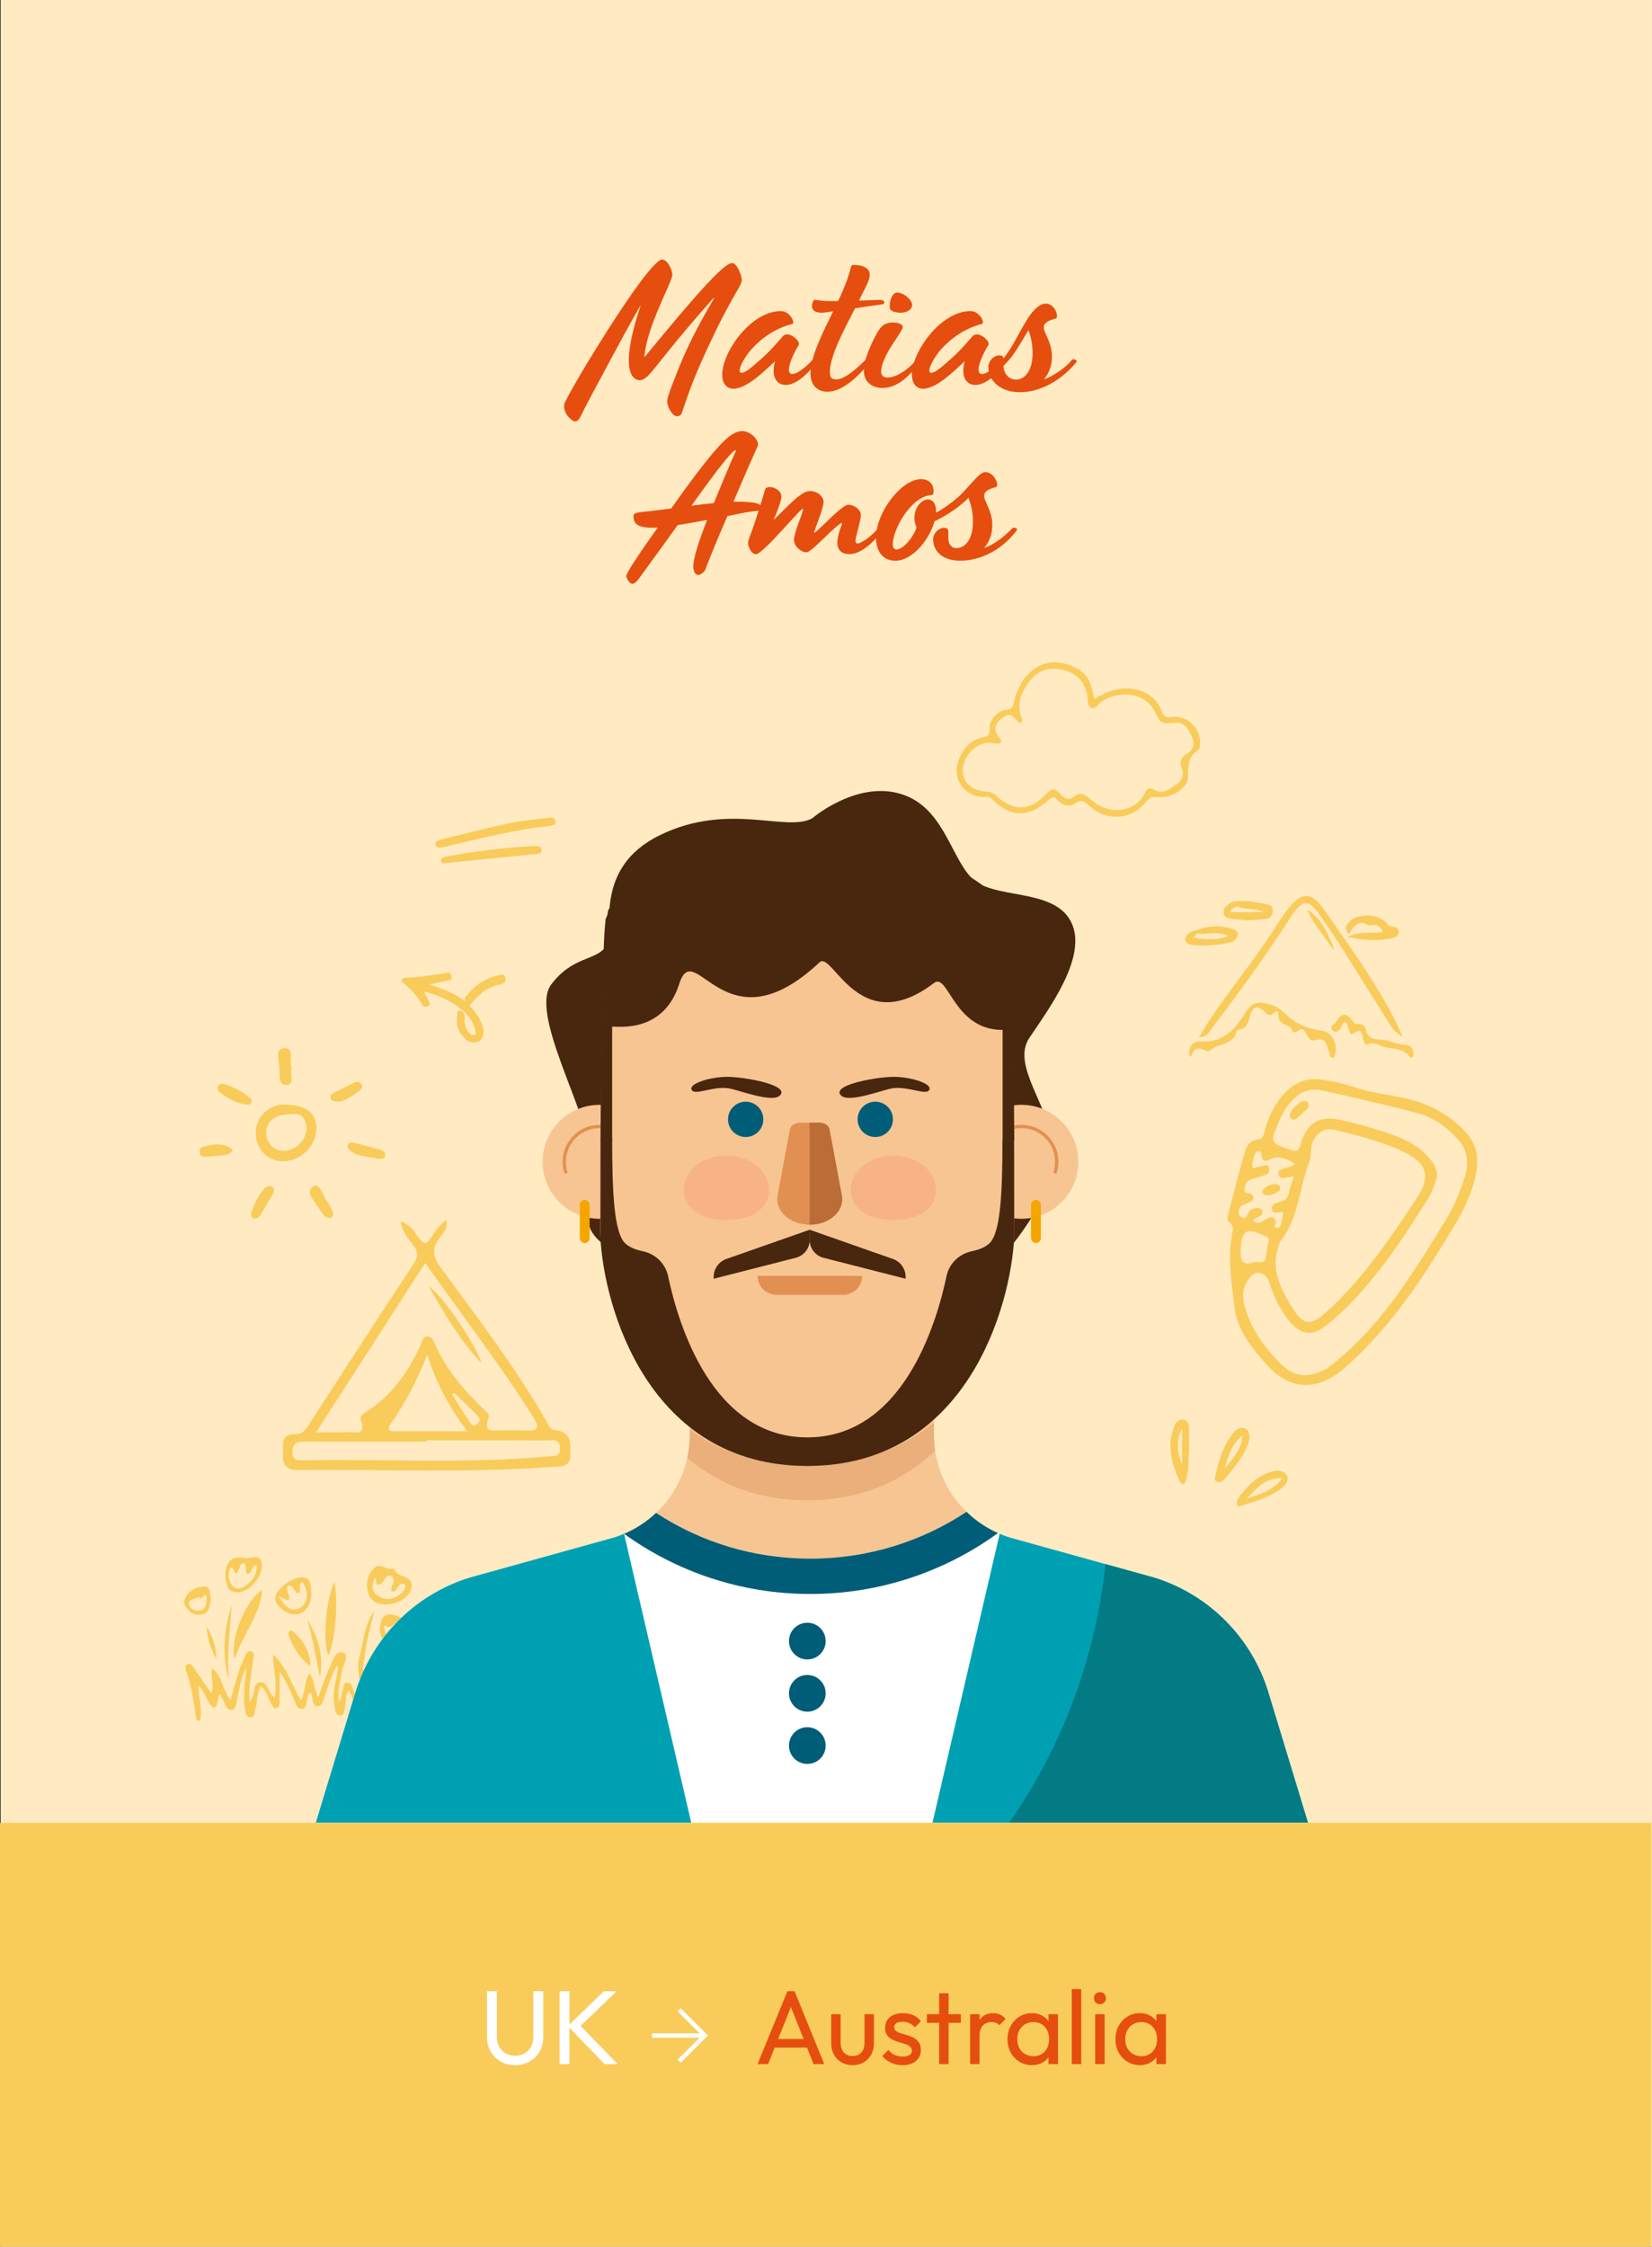 <svg xmlns="http://www.w3.org/2000/svg" id="Calque_2" viewBox="0 0 1417.91 1927.56"><rect x="0" y="0" width="1417.91" height="1927.56" fill="#333333" stroke="none"/><defs><style>.cls-1{stroke:#f9cb5a;stroke-miterlimit:10;stroke-width:2px;}.cls-1,.cls-2{fill:#f9cb5a;}.cls-2,.cls-3,.cls-4,.cls-5,.cls-6,.cls-7,.cls-8,.cls-9,.cls-10,.cls-11,.cls-12,.cls-13,.cls-14,.cls-15{stroke-width:0px;}.cls-3{fill:#f7b386;}.cls-4{fill:#f7c592;}.cls-5{fill:#49260e;}.cls-6{fill:#e29052;}.cls-7{fill:#bc6c37;}.cls-8{fill:#00a0b3;}.cls-9{fill:#fff;}.cls-10{fill:#ffeac1;}.cls-11{fill:#e64e0f;}.cls-12{fill:#eaaf7a;}.cls-13{fill:#f5a500;}.cls-14{fill:#037b84;}.cls-15{fill:#005d77;}</style></defs><g id="Vectorises"><rect class="cls-10" x=".58" width="1417.32" height="1927.56"></rect><rect class="cls-2" y="1563.92" width="1417.32" height="363.64"></rect><path class="cls-11" d="m488.28,358.09c-3-3-4.6-7.6-4-11.2.8-6,71.8-124.2,84-124.2,5,0,8.8,9.4,8.8,13,0,6.2-22.4,45-24,70.8,23.6-28.2,65.8-80.8,75.2-80.8,4.6,0,8.4,11.2,8.4,14.4,0,5.6-7.2,10.8-29.2,58.2-14.4,30.8-18,44-22,55.2-.4,1.2-1,3.6-4.6,3.6-3.8,0-8.8-8.8-8.2-13.6.8-5.8,6.8-19.6,10.2-28.4,6.6-16.8,16-34.6,22.2-45.6,6.6-11.6,7.2-12,7.8-14.4-36.4,40.8-49,59.4-56.4,67-3.8,3.8-7,4.8-9.4,3.8-18.2-6.4,3-63.8,2.8-63.8-1,0-46.4,84.2-51.6,95.2-1.6,3.6-3.6,4.4-5.2,4.2-1-.2-2.8-1.4-4.8-3.4Z"></path><path class="cls-11" d="m619.88,321.29c0-19,24.4-54.4,50.4-54.4,7.6,0,12.6,10,9.8,11-15.4,4-27.6,12.8-37,24-11,14.4-12.4,26,4.8,10.8,7.8-6.8,12.2-10.4,23.8-24,1.2-1.4,2.6-1.8,4-1.8,4.8,0,11.6,6.4,9.8,9.2-3.4,5.4-8.4,15.6-8.4,21,0,2.4,1,3.8,3,3.8,4.6,0,13-7.4,16.2-11l1.2-1.2c.8-.8,5.2,0,3.4,2.2l-1.6,2c-6,7.6-15.8,17.4-25,17.4-7.8,0-12.8-7.6-9-20.4-9.2,8.4-24.2,23.6-35.8,23.6-5,0-9.6-3.4-9.6-12.2Z"></path><path class="cls-11" d="m733.88,264.49c-10.4,20.4-21.6,41-21.6,55,0,5,2.2,6,5.8,6,6.2,0,16-8,23.6-15.6l1.2-1.2c.8-.8,5.2,0,3.4,2.2l-1.6,2c-2.6,3.4-18.8,23.2-34.4,23.2-8.2,0-14.6-5-14.6-15.6,0-14.6,10.2-34.6,19.4-53.4-8.4,1.2-8.2,1.2-9.8,1.2-6.8,0-8.4-3-8.4-5.8,0-1.8.8-3.6,1.2-4.2.8-1.6,1.4-1,3.6-.8,4.8.8,8.2,1,17.6.8,2.6-5.2,4.8-10.4,6.6-15,5-13,4-16,6.2-16,10.8,0,14.4,4,14.4,8.4,0,4.8-3.4,10.4-6,15.6l-3.2,6.6,17.8-.6c4.6.2,4.2,2.2,3.4,3.6-10,1.4-18,2.6-24.6,3.6Z"></path><path class="cls-11" d="m741.48,318.29c0-5.8,2-13.6,7-24.2,2.8-6,5.8-11.8,9-14.6,5.4-4.8,19-3,17.2,2-1.4,3.8-7.6,11.8-12,19.4-3.8,6.8-6.4,13.2-6.4,17.6,0,3.4,1.6,5.4,5.4,5.4,8.4,0,18.2-7.6,23.8-14l1.2-1.2c.8-.8,5.2,0,3.4,2.2l-1.6,2c-8.8,9.8-17.8,20-31.4,20-5.8,0-15.6-3.2-15.6-14.6Zm23.2-52.2c-2.2-2-.8-11.2,2.8-14.2,4.2-3.4,15.4,4,15.4,9.8,0,3.8-4.2,6.6-10,6.6-3.6,0-7-1-8.2-2.2Z"></path><path class="cls-11" d="m782.68,321.29c0-19,24.4-54.4,50.4-54.4,7.6,0,12.6,10,9.8,11-15.4,4-27.6,12.8-37,24-11,14.4-12.4,26,4.8,10.8,7.8-6.8,12.2-10.4,23.8-24,1.2-1.4,2.6-1.8,4-1.8,4.8,0,11.6,6.4,9.8,9.2-3.4,5.4-8.4,15.6-8.4,21,0,2.4,1,3.8,3,3.8,4.6,0,13-7.4,16.2-11l1.2-1.2c.8-.8,5.2,0,3.4,2.2l-1.6,2c-6,7.6-15.8,17.4-25,17.4-7.8,0-12.8-7.6-9-20.4-9.2,8.4-24.2,23.6-35.8,23.6-5,0-9.6-3.4-9.6-12.2Z"></path><path class="cls-11" d="m923.68,310.89l-1.2,1.4c-12,14-29.4,24.2-47.2,24.2-15.6,0-27-8.8-27-22,0-4,4-9.6,9.6-9.6,2.2,0,3.2,1,3.4,2.6,8-10,12-19.8,19.8-32.6,6.6-10.8,12.2-14.4,16.6-14.4,8,0,11.6,12,8.4,12.8-6.8,1.8-10.2,4-10.2,7.4,0,5.4,7,12.6,7,25.2,0,7-2,14-7,19.6,6.8-2,18.2-9.6,23.2-15.6l1.2-1.4c.8-.8,5.2.2,3.4,2.4Zm-37.4-8c0-6.6-1.2-13.6-3.6-19.6-5.8,9.2-12.4,22.6-21.4,30.4.2,7.6,5.2,12,10.8,12,6.8,0,14.2-6.6,14.2-22.8Z"></path><path class="cls-11" d="m654.08,436.06c0,2.6-.2,1.6-9.4,2.8-6.4,1-13.2,2.4-20.4,4-8.8,20.4-16.6,39.4-18.8,45.6-.4,1.6-3.8,4.8-6.2,4.8-2.6,0-4.2-3.2-4.2-7.2,0-8,5.2-22.8,11.8-40-8,1.4-16.8,3.2-25.2,4.4-6.8,9.6-15.2,21-28.8,39.8-5,6.8-7.4,10.6-10,10.6-3.2,0-5.4-5.8-5.4-6.6,0-2.8,13.6-22.8,27-41.6-10.6.6-18.4-.6-20.2-6-1.6-5.6,0-6.4,3.8-7,2.4-.4,6-.8,10.4-1.2l17.6-2.2c12-17,29.8-41.4,40.6-53,6.8-7.4,13.4-13.4,20.4-13.4,6,0,13.6,6,13.6,12-2.6,5.6-11.8,26.6-21.2,48.6h7.6c3.4.2,7,.4,10.2.8,3.8.8,6.8,2,6.8,4.8Zm-60.6-2.2c6.2-.8,12.8-1.6,19.2-2.2,6-14.8,11.8-28.6,15.2-36.4,2.4-5.6,4.4-9,3.4-9-2.4,0-13.6,13.6-37.8,47.6Z"></path><path class="cls-11" d="m643.88,471.66c-1.2-2.2-1.8-4-1.8-5.6,0-2.6,1.2-5.2,3.2-10.4,3.6-10.2,8.8-26.4,11.4-35.8.4-1.2,1.8-2,3.8-2,4.4,0,10.2,3,10.2,8.4,0,2.8-3.4,12.2-5.6,17.2-1.6,3.4-1,2.6,1.2.4,13-12.8,22-22.6,29-22.6,5.4,0,11.6,4,11.6,9.4,0,2.6-2.2,9.8-4.6,16-2.6,7.4-3.6,9.6-3.6,10.2,0,2.8,23.6-23.8,29.2-23.8s11,4.2,11,9-4.6,18.2-4.6,22c0,1.2.4,2.2,1.8,2.2,2.6,0,10-4.6,16.6-11.8l1.2-1.2c.8-.8,5.2,0,3.4,2.2l-1.6,2c-6.4,8-16.6,18-27,18-5.6,0-10-3.2-10-9.8,0-4.4,1.8-10.4,3.2-13.8.4-1.4.8-2.4.8-2.8s0-.4-.2-.4c-.4,0-1.4.6-3.4,2.2-8,6.2-23,23-26.8,23-4.8,0-10.8-5.2-10.8-10.6,0-6.4,7.8-23.4,7.8-26.4q0-.4-.2-.4c-2.4,0-34.2,39-40.2,39-1.8,0-3.6-1.2-5-3.8Z"></path><path class="cls-11" d="m872.48,455.26l-1.6,2c-11.6,14.4-29,23.8-46.8,23.8-13.4,0-23.2-6.8-23.2-18.6,0-4,4-9.6,9.6-9.6,4.6,0,3.4,4,3.4,8.6,0,6,3.4,8.8,7,8.8,6.8,0,14.2-6.6,14.2-22.8,0-6.2-1-12.8-3.8-20.4-6.6,7-18.6,15.2-29.2,20.2-4.2,15.4-18.8,33.8-33.6,33.8-10.8,0-16.6-8.2-16.6-19.8,0-21.8,21.8-50.2,38.8-50.2,6.4,0,10.6,4,10.6,10.2,0,4.8-1.6,3-6,4.2-16.4,5.2-29,30.4-29,41.2,0,3,1,4.8,3.2,4.8,6,0,15.2-11.8,17.2-19-5.6-12.2,2.6-24,9.8-24,3.6,0,7,3.2,7,10.4v1c9.2-5.2,18.2-12.2,22.8-17.2,10.4-11,15-17.6,19.4-17.6,8,0,12.4,12,9.2,12.8-6.8,1.8-10.2,4-10.2,7.4,0,5.4,7,12.6,7,25.2,0,7-2,14-7,19.6,6.8-2,15.6-8.2,23.2-15.8l1.2-1.2c.8-.8,5.2,0,3.4,2.2Z"></path><path class="cls-11" d="m650.23,1770.88l25.6-62.55h6.13l25.51,62.55h-9.19l-21-52.91h3.15l-21.18,52.91h-9.01Zm12.17-14.15v-7.39h32.9v7.39h-32.9Z"></path><path class="cls-11" d="m731.8,1771.78c-3.55,0-6.71-.8-9.51-2.39-2.79-1.59-4.97-3.8-6.53-6.62-1.56-2.82-2.34-6.1-2.34-9.82v-24.88h8.11v24.51c0,2.34.41,4.37,1.22,6.08.81,1.71,2,3.02,3.56,3.92,1.56.9,3.39,1.35,5.5,1.35,3.18,0,5.68-1,7.48-3.02,1.8-2.01,2.7-4.79,2.7-8.34v-24.51h8.11v24.88c0,3.73-.78,7-2.34,9.82-1.56,2.82-3.71,5.03-6.44,6.62-2.73,1.59-5.9,2.39-9.51,2.39Z"></path><path class="cls-11" d="m774.61,1771.78c-2.4,0-4.67-.32-6.8-.95-2.13-.63-4.1-1.53-5.9-2.7-1.8-1.17-3.37-2.57-4.69-4.19l5.23-5.23c1.56,1.92,3.36,3.35,5.41,4.28,2.04.93,4.33,1.4,6.85,1.4s4.48-.44,5.86-1.31c1.38-.87,2.07-2.09,2.07-3.65s-.56-2.78-1.67-3.65c-1.11-.87-2.54-1.59-4.28-2.16-1.74-.57-3.59-1.14-5.54-1.71-1.95-.57-3.8-1.31-5.54-2.21-1.74-.9-3.17-2.13-4.28-3.7-1.11-1.56-1.67-3.63-1.67-6.22s.63-4.82,1.89-6.71,3.02-3.35,5.27-4.37c2.25-1.02,4.97-1.53,8.16-1.53,3.36,0,6.35.59,8.97,1.76,2.61,1.17,4.76,2.93,6.44,5.27l-5.23,5.23c-1.2-1.56-2.69-2.76-4.46-3.61-1.77-.84-3.77-1.26-5.99-1.26-2.34,0-4.13.41-5.36,1.22-1.23.81-1.85,1.94-1.85,3.38s.54,2.55,1.62,3.33c1.08.78,2.51,1.44,4.28,1.98,1.77.54,3.62,1.1,5.54,1.67,1.92.57,3.75,1.34,5.5,2.3,1.74.96,3.17,2.25,4.28,3.88,1.11,1.62,1.67,3.76,1.67,6.4,0,4.03-1.43,7.21-4.28,9.55-2.85,2.34-6.69,3.52-11.49,3.52Z"></path><path class="cls-11" d="m795.52,1735.46v-7.39h29.2v7.39h-29.2Zm10.55,35.42v-60.75h8.11v60.75h-8.11Z"></path><path class="cls-11" d="m832.65,1770.88v-42.81h8.11v42.81h-8.11Zm8.11-24.42l-3.06-1.35c0-5.47,1.26-9.82,3.79-13.07,2.52-3.25,6.16-4.87,10.91-4.87,2.16,0,4.12.38,5.86,1.13,1.74.75,3.36,2,4.87,3.74l-5.32,5.5c-.9-.96-1.89-1.65-2.97-2.07-1.08-.42-2.34-.63-3.79-.63-3,0-5.47.96-7.39,2.88-1.92,1.92-2.88,4.84-2.88,8.74Z"></path><path class="cls-11" d="m885.65,1771.78c-3.91,0-7.45-.98-10.64-2.93-3.19-1.95-5.69-4.61-7.53-7.98-1.83-3.36-2.75-7.15-2.75-11.36s.92-7.99,2.75-11.36c1.83-3.37,4.33-6.04,7.48-8.02,3.15-1.98,6.71-2.97,10.68-2.97,3.24,0,6.14.68,8.7,2.03,2.55,1.35,4.61,3.22,6.17,5.59,1.56,2.37,2.43,5.12,2.61,8.25v12.89c-.18,3.06-1.04,5.8-2.57,8.2-1.53,2.4-3.58,4.28-6.13,5.63-2.55,1.35-5.48,2.03-8.79,2.03Zm1.35-7.66c4.02,0,7.27-1.37,9.73-4.1,2.46-2.73,3.7-6.23,3.7-10.5,0-2.94-.56-5.51-1.67-7.71-1.11-2.19-2.69-3.9-4.73-5.14-2.04-1.23-4.42-1.85-7.12-1.85s-5.09.63-7.17,1.89c-2.07,1.26-3.7,2.99-4.87,5.18s-1.76,4.7-1.76,7.53.59,5.42,1.76,7.62c1.17,2.19,2.81,3.92,4.91,5.18,2.1,1.26,4.51,1.89,7.21,1.89Zm12.89,6.76v-11.54l1.53-10.46-1.53-10.36v-10.46h8.2v42.81h-8.2Z"></path><path class="cls-11" d="m919.9,1770.88v-64.35h8.11v64.35h-8.11Z"></path><path class="cls-11" d="m944.05,1719.51c-1.5,0-2.73-.5-3.7-1.49-.96-.99-1.44-2.24-1.44-3.74s.48-2.66,1.44-3.65c.96-.99,2.19-1.49,3.7-1.49s2.73.5,3.7,1.49c.96.99,1.44,2.21,1.44,3.65s-.48,2.75-1.44,3.74c-.96.99-2.19,1.49-3.7,1.49Zm-4.06,51.37v-42.81h8.11v42.81h-8.11Z"></path><path class="cls-11" d="m978.3,1771.78c-3.91,0-7.45-.98-10.64-2.93-3.19-1.95-5.69-4.61-7.53-7.98-1.83-3.36-2.75-7.15-2.75-11.36s.92-7.99,2.75-11.36c1.83-3.37,4.33-6.04,7.48-8.02,3.15-1.98,6.71-2.97,10.68-2.97,3.24,0,6.14.68,8.7,2.03,2.55,1.35,4.61,3.22,6.17,5.59,1.56,2.37,2.43,5.12,2.61,8.25v12.89c-.18,3.06-1.04,5.8-2.57,8.2-1.53,2.4-3.58,4.28-6.13,5.63-2.55,1.35-5.48,2.03-8.79,2.03Zm1.35-7.66c4.02,0,7.27-1.37,9.73-4.1,2.46-2.73,3.7-6.23,3.7-10.5,0-2.94-.56-5.51-1.67-7.71-1.11-2.19-2.69-3.9-4.73-5.14-2.04-1.23-4.42-1.85-7.12-1.85s-5.09.63-7.17,1.89c-2.07,1.26-3.7,2.99-4.87,5.18s-1.76,4.7-1.76,7.53.59,5.42,1.76,7.62c1.17,2.19,2.81,3.92,4.91,5.18,2.1,1.26,4.51,1.89,7.21,1.89Zm12.89,6.76v-11.54l1.53-10.46-1.53-10.36v-10.46h8.2v42.81h-8.2Z"></path><path class="cls-9" d="m442.13,1771.78c-4.63,0-8.76-1.04-12.39-3.11-3.64-2.07-6.5-4.93-8.61-8.56-2.1-3.63-3.15-7.77-3.15-12.39v-39.39h8.47v39.21c0,3.31.69,6.16,2.07,8.56,1.38,2.4,3.26,4.27,5.63,5.59,2.37,1.32,5.03,1.98,7.98,1.98s5.75-.66,8.07-1.98c2.31-1.32,4.15-3.18,5.5-5.59,1.35-2.4,2.03-5.23,2.03-8.47v-39.3h8.56v39.48c0,4.63-1.05,8.74-3.15,12.35-2.1,3.61-4.96,6.44-8.56,8.52-3.61,2.07-7.75,3.11-12.44,3.11Z"></path><path class="cls-9" d="m480.25,1770.88v-62.55h8.47v62.55h-8.47Zm38.67,0l-31.55-32.63,30.92-29.92h11l-33.35,32.09v-4.69l34.25,35.15h-11.27Z"></path><polygon class="cls-9" points="584.25 1722.96 581.6 1725.61 600.46 1744.47 559.62 1744.47 559.62 1748.22 600.46 1748.22 581.6 1767.08 584.25 1769.73 607.64 1746.34 584.25 1722.96"></polygon><path class="cls-2" d="m235.67,1456.42c2.78-11.85-1.29-23.12-1.2-36.95,12.56,11.57,15.68,26.46,23.92,39.45,4.12-7.96,2.47-16.4,7.31-23.37,4.47,6.19,3.6,13.42,7.39,20.8,3.55-9.48,6.15-18.1,10.02-26.11,2.54-5.25,4.63-14.77,11.58-12.38,5.34,1.84.03,9.96-.91,15.12-1.57,8.62-4.32,17.03-2.85,26.46,3.01-2.56,1.73-6.01,2.94-8.64,1.23-2.65.15-7.33,4.39-7.29,3.75.03,3.8,4.44,5.19,7.16,2.05,3.99,1.38,9.13,6.15,13.29,3.71-14.42-4.87-27.55-1.24-41.5,3.59-13.8,4.22-28.35,12.95-40.55-3.4,13.53-7.2,26.96-8.56,40.85-.45,4.65-5.1,11.12,4.68,12.92,1.68.31,2.47,6.15,3.42,9.51,1.41,4.98,2.6,10.03,4.28,16.58,6.34-9.41,6.58-19.89,13.08-28.73,4.75,10.21,1.88,20.53,4.38,31.21,10.34-10.36,16.92-22.82,29.85-29.29-7.1,14.36-17.89,27.03-19.4,45.01-3.58-7.06.02-12.36.22-17.79-.69,0-1.41-.23-1.82.04-4.01,2.55-6.44,10.71-10.82,8.29-5.81-3.2-1.81-11.7-4.2-18.55-3.98,3.71-4.14,8.81-6.43,12.68-1.04,1.77-1.64,4.34-4.09,4.37-2.6.03-2.91-2.61-3.55-4.5-1.78-5.28-3.43-10.61-5.63-17.49-3.47,7.28-1.52,13.86-3.32,19.73-.6,1.95-.94,4.63-3.66,4.16-1.35-.23-2.75-2.01-3.51-3.42-2.76-5.18-2.69-11.57-7.11-16.88-3.08,3.44-1.85,7.48-2.71,10.94-.96,3.83.21,10.37-4.77,10.22-4.26-.13-4.24-6.59-4.86-10.63-1.09-7.06.33-14.02,1.77-20.92.78-3.73,1.56-7.45,1.35-11.57-4.89,5.73-6.33,13.03-8.88,19.79-.5,1.32-.74,2.75-1.39,3.98-2.18,4.15-1.92,11.61-7.28,11.47-4.65-.12-3.38-7.65-5.77-11.5-2.24.24-1.94,2.3-2.53,3.67-1.56,3.62-.26,10.04-5.45,10.04-4.32,0-5.07-6.08-6.92-9.73-3.24-6.42-5.27-13.5-11.68-21.8,0,10.07.07,17.23-.04,24.39-.04,2.42.12,5.61-2.6,6.39-3.1.89-3.69-2.55-4.9-4.51-2.71-4.39-3.49-9.91-8.41-14.09-4.08,6.07-2.92,13.03-4.75,19.12-.87,2.9-.46,7.52-4.27,7.51-4.43-.02-4.31-4.84-4.85-8.15-1.71-10.48.14-20.91,1.33-34.16-5.54,9.37-5.64,17.45-7.68,24.92-1.08,3.96-.62,10.04-4.94,10.86-4.92.93-5.39-5.41-7.56-8.77-.74-1.14-1.38-2.33-2.71-4.57-2.77,4.02-.66,9.21-4.92,11.82-6.54-4.2-6.69-13.3-13.35-19.21-.04,11,3.67,20.55,1.31,30.2-2.57.28-3.28-1.28-3.5-3.12-1.6-13.3-3.89-26.44-8.12-39.2-.69-2.09-2.13-5.07,1.09-6.33,2.34-.92,3.85,1.41,5,3.04,4.96,7.03,9.75,14.19,15.14,22.09,3.56-7.52-1.34-14.03.95-21.44,8.94,7.01,8.61,18.45,15.74,27.32,2.49-8.9,4.43-16.55,6.82-24.07,1.48-4.67,3.51-9.19,5.56-13.65,1-2.18,2.43-5.01,5.29-4.17,3.09.9,2.09,4,1.78,6.37-1.05,8.02-2.34,16.01-3.19,24.05-.42,3.97-.07,8.03-.07,13.3,5.26-6.07,2.23-16.02,8.83-17.2,6.9-1.24,6.84,9.32,12.7,13.12Z"></path><path class="cls-2" d="m329.98,1376.55c-6.11-.21-12.27-2.86-14.24-11.02-1.97-8.14.03-15.78,6.41-20.95,4.88-3.97,10.5,3.78,16.16.96,1.46,8.69,17.36,5.03,14.72,17.14-1.65,7.59-11.71,13.98-23.05,13.87Zm-8.49-22.9c-2.68,6.73-2.49,12.01,3.22,15.69,5.99,3.87,12.06,2.96,17.73-.88,2.62-1.77,4.96-4.04,5.41-7.41.1-.75-.85-2.33-1.39-2.36-3.9-.25-4.89,3.39-6.97,5.59-1.01,1.07-2.1,1.72-3.69.53-.34-4.24,4.61-9.85.38-12.54-4.66-2.96-5.92,4.21-9.09,6.3-5.68,3.74-2.92-3.2-5.61-4.91Z"></path><path class="cls-2" d="m225.12,1364.27c-2.23,21.97-16.74,37.87-23.58,58.8-5.19-15.02,10.12-51.92,23.58-58.8Z"></path><path class="cls-2" d="m193.36,1352.67c-.17-12.21,5.36-18.58,16.87-15.83,4.04.96,14.16-5.34,14.61,5.96.41,10.16-10.99,23.23-20.5,23.31-10.13.09-9.99-7.77-10.99-13.44Zm9.84-2.85c-3.52-.77-1.81-5.05-5.23-5.07-3.05,5.59-2.29,10.97,1.43,15.64,2.44,3.07,6.34,3.12,9.59,1.16,7.08-4.26,11.78-10.09,11.45-19.15-5.04.83-3.18,7.4-8.28,7.94-2.4-2.64.25-6.94-2.7-9.48-4.8,1.11-3.54,6.4-6.26,8.96Z"></path><path class="cls-2" d="m287.22,1357.18c3.2,20.59.42,50.71-5.44,63.15-4.98-11.4-2.09-49.74,5.44-63.15Z"></path><path class="cls-2" d="m267.26,1366.54c-.04,11.05-6.03,18.55-14.11,18.53-7.16-.01-16.64-7.48-17.04-13.42-.47-6.98,14.19-19.18,23.76-18.36,8.25.71,6.24,8.66,7.4,13.24Zm-28.19,2.69c6.19,11.17,13.26,14.12,19.27,9.75,6.22-4.52,6.8-14.38,1.28-21.63-4.68,1.79.03,7.41-3.87,9.65-3.62-1.28-3.41-7.42-8.33-6.71-3.81,4.29,3.36,8.43-.17,12.89-2.14-1.03-4.21-2.03-8.18-3.96Z"></path><path class="cls-2" d="m325.9,1397.49c1.02-4.76.67-10.99,7.16-12.32,5.63-1.15,20.74,6.6,20.89,9.78.24,5.24-10.98,14.98-17.46,14.64-7.21-.37-10.41-4.87-10.6-12.11Zm15.58-6.2c-4.14,1.39-5.61,7.09-11.27,3.5-1.52-.97.31,10.84,6.03,10.58,5.62-.26,10.51-2.46,12.67-9.39q-6.63,3.2-7.43-4.69Z"></path><path class="cls-2" d="m180.9,1371.13c-.77,6.63-.9,13.49-9.5,14.3-6.38.6-14.56-6.47-13.06-12.31,1.83-7.14,8.14-11.01,15.42-11.86,7.99-.93,5.81,5.94,7.14,9.87Zm-3.61,2.42c.9-12.7-5.73,2.61-6.39-3.52-3.07,1.5-8.56,2.77-8.74,4.56-.46,4.72,3.9,7.49,8.32,7.3,5.89-.25,6.4-5.44,6.81-8.33Z"></path><path class="cls-2" d="m266.37,1429.36c-9.31-6.62-14.66-15.7-18.45-25.81-.42-1.12-.45-3.02.21-3.77,1.5-1.68,3.26-.42,4.47.75,8.09,7.87,13.84,16.93,13.77,28.82Z"></path><path class="cls-2" d="m198.81,1377.15c-1.55,21.38-4.11,42.78-2.54,64.36-5.72-21.64-4.29-43.05,2.54-64.36Z"></path><path class="cls-2" d="m263.62,1389.59c9.89,14.93,14.17,31.15,10.97,49.11-3.34-16.45-6-33.05-10.97-49.11Z"></path><path class="cls-2" d="m177.13,1395.35c5.67,8.5,8.52,17.88,8.52,28.16-5.03-8.7-7.52-18.2-8.52-28.16Z"></path><path class="cls-2" d="m331.12,1416.48c-1.6,9.49-3.2,18.98-5.02,29.79-3.25-10.31-2.78-13.29,5.02-29.79Z"></path><path class="cls-2" d="m1020.61,1243c-.81,9.04.18,18.26-2.96,27.07-.4,1.13-.06,2.76-1.55,3.1-1.73.4-2.91-.85-3.55-2.25-6.62-14.58-10.92-29.53-5.42-45.48,1.28-3.71,3.38-8.24,8.36-7.41,5.15.86,4.94,5.76,5.07,9.78.16,5.06.04,10.13.05,15.2Zm-6.01,13.96v-31.22c-5.68,10.44-4.13,20.84,0,31.22Z"></path><path class="cls-2" d="m1072.41,1234.35c-.35,1.23-.83,3.73-1.78,6.03-4.53,10.91-12.1,19.77-19.64,28.64-1.78,2.09-4.29,3.4-6.7,2.27-2.54-1.19-1.41-4.11-.94-6.16,3.01-13.13,6.96-25.91,15.83-36.49,2.39-2.85,5.52-4.71,9.38-3.11,3.23,1.34,4.02,4.29,3.85,8.81Zm-21.06,25.41c6.59-8.55,14.78-16.29,14.86-28.18-8.61,7.52-12.39,17.52-14.86,28.18Z"></path><path class="cls-2" d="m1105.18,1268.47c-.43,4.14-3.09,6.85-6.19,9.12-10.2,7.47-22.33,10.47-34.02,14.46-2.9.99-3.66-.59-3.33-3.05.16-1.21.47-2.57,1.16-3.53,7.49-10.47,16.37-19.38,29.11-23.07,7.08-2.05,13.13,1.09,13.28,6.07Zm-4.26-.49c-15.52-.16-22.85,9.42-30.89,17.83,10.54-4.05,22.2-6.13,30.89-17.83Z"></path><path class="cls-2" d="m378.98,727.05c-2.32.29-5.02.1-5.26-2.51-.29-3.14,2.97-3.82,5.26-4.39,19.11-4.7,38.18-9.62,57.43-13.69,11.28-2.38,22.86-3.37,34.32-4.88,2.5-.33,5.53-.34,6.03,2.84.53,3.37-2.42,3.91-4.97,4.18-30.88,3.21-60.83,11.09-90.95,18.12-.61.14-1.23.22-1.84.32Z"></path><path class="cls-2" d="m383.53,740.34c-1.13-.31-4.68,1.88-5.03-1.94-.23-2.42,2.71-3.1,4.85-3.51,24.88-4.81,50-7.65,75.28-9.1,2.69-.15,6.35-.17,6.28,3.75-.06,3.27-3.44,3.03-5.82,3.27-24.86,2.51-49.72,4.96-75.56,7.52Z"></path><path class="cls-2" d="m271.57,968.12c0,14.96-13.4,28.13-28.65,28.15-13.38.02-23.67-10.83-23.43-24.7.23-13.34,11.46-24.27,24.59-23.92,18.73.49,27.5,7.02,27.5,20.46Zm-21.29-12.22c-13.75-.09-21.71,5.92-21.86,15.75-.13,8.73,6.65,15.78,15.07,15.67,10.56-.14,19.8-9.39,19.44-19.7-.3-8.71-4.71-12.9-12.66-11.71Z"></path><path class="cls-2" d="m250.26,916.09c-1.57,5.27,2.84,14.29-3.94,14.78-7.55.54-6.23-8.95-6.49-14.4-.28-6.12-3.94-16.94,3.9-17.24,9.81-.38,3.78,11.19,6.52,16.87Z"></path><path class="cls-2" d="m209.48,947.48c-7.15-1.51-13.9-5.06-20.05-9.76-1.97-1.51-3.77-3.57-2.01-6.22,1.33-2,3.72-1.93,5.74-1.28,7.36,2.37,14.09,6.03,20.26,10.67,1.68,1.26,3.47,2.95,2.25,5.23-1.18,2.21-3.63,1.43-6.19,1.36Z"></path><path class="cls-2" d="m218.95,1045.47c-3.59-.23-3.91-2.87-3.13-5.27,2.4-7.38,5.77-14.34,11.02-20.17,1.7-1.88,4.11-3.35,6.56-1.87,2.67,1.6,1.94,4.21.62,6.49-3.34,5.77-6.69,11.54-10.14,17.25-1.1,1.81-2.56,3.38-4.93,3.57Z"></path><path class="cls-2" d="m282.65,1045.09c-4.8-1.06-6.87-4.98-8.98-8.46-3.61-5.96-12.15-13.97-4.89-18.78,5.94-3.93,7.98,7.93,11.85,12.64,2.17,2.64,3.59,5.99,4.9,9.21,1.06,2.61.13,4.74-2.88,5.39Z"></path><path class="cls-2" d="m323.76,994.2c-7.16-2.07-15.64-1.49-22.48-6.58-1.68-1.25-3.49-2.8-2.58-5.21.92-2.45,3.24-2.5,5.34-1.96,7.48,1.9,14.96,3.81,22.35,6.02,2.29.68,4.82,2.22,4.1,5.26-.79,3.32-3.83,2.22-6.72,2.47Z"></path><path class="cls-2" d="m290.34,945.18c-3.32-.18-6.06-.38-6.72-3.32-.56-2.49,1.68-3.73,3.52-4.68,5.64-2.9,11.31-5.75,17.06-8.39,2.44-1.12,5.01-.84,6.32,1.92,1.14,2.41-.65,4.05-2.32,5.26-5.68,4.14-11.26,8.55-17.87,9.21Z"></path><path class="cls-2" d="m179.6,992.33c-3.42-.2-7.8,1.24-8.25-3.98-.37-4.24,3.43-4.58,6.5-5.3,6.98-1.63,13.86-2.18,20.22,2.04,1.29.86,1.96,2.68.69,3.51-5.86,3.84-12.82,2.53-19.16,3.73Z"></path><g id="cXzodh"><path class="cls-2" d="m1250.17,1048.31c-26.94,45.56-55.54,89.72-95.9,125.16-22.55,19.8-46.13,20.18-66.33-1.88-13.12-14.33-25.86-30.12-28.28-49.57-2.57-20.65-5.97-41.72-2.26-62.81.64-3.66,2.01-7.33-2.11-10.45-2.68-2.02-1.43-5.65-.72-8.42,4.26-16.66,8.51-33.33,13.23-49.86,1.76-6.18,4-12.13,12.47-12.97,4.62-.46,4.71-6.34,5.92-10.06,4.21-12.92,10-24.6,20.76-33.55,7.3-6.07,15.13-8.73,24.6-7.88,11.92,1.08,23.29,4.21,34.61,7.81,16.7,5.32,34.47,5.91,51.13,11.52,15.5,5.22,29.1,13.58,40.26,25.4,13.97,14.79,11.55,32.09,5.79,49.32-3.29,9.86-7.84,19.25-13.16,28.23Zm-44.4-59.62c-19.33-9.41-40.08-14.44-60.8-19.51-6.75-1.65-11.81,1.05-16.12,6.63-5.21,6.75-2.62,15.18-5.23,21.81-8.8,22.29-8.9,47.79-24.74,67.47-1.21,1.5-1.27,3.9-1.93,5.85-6.13,18.32,2.03,33.65,10.75,48.55,10.9,18.63,16.99,18.87,32.67,4.39,30.36-28.04,53.18-61.97,75.77-96.05,12.07-18.21,8.6-29.59-10.37-39.13Zm35.51,57.27c6.01-9.65,10.35-20.11,14.18-30.7,4.71-13.04,6.25-26.37-4.07-37.72-9.31-10.24-20.61-18.65-33.88-22.25-27.14-7.36-54.66-13.38-82.09-19.65-12.4-2.84-21.97,2.29-29.44,12.07-3.81,4.99-6.72,10.44-9.09,16.27-6.82,16.71-6.75,16.27,10.33,22.38,6.58,2.36,7.65.21,9.31-5.37,5.31-17.9,16.31-24.24,34.54-20.04,12.12,2.79,24.2,5.94,36.02,9.78,15.3,4.97,30.21,10.96,40.73,24.17,4.27,5.37,7.02,11.27,4.56,18.11-2.1,5.85-4.23,11.89-7.58,17.04-13.75,21.14-27.14,42.56-42.97,62.24-13.4,16.65-27.58,32.65-44.64,45.68-11.17,8.54-20.21,7.25-29.61-3.43-2.53-2.87-4.64-6.14-6.76-9.35-5.28-7.99-8.66-16.87-11.8-25.85-1.37-3.93-3.85-6.72-8.13-7.32-4.52-.62-6.98,2.35-9.33,5.59-5.14,7.09-5.56,14.78-3.32,22.91,5.43,19.78,16.97,35.77,31.35,49.85,10.66,10.44,21.37,11.96,35.04,5.91,6.09-2.7,10.81-7.15,15.79-11.39,38.84-33.14,64.71-76.15,90.87-118.93Zm-130.72-36.8c-3,.51-4.41.75-5.83.99-2.92.5-6.41,1.56-7.43-2.41-1.08-4.18,2.99-4.3,5.49-5.52,2.68-1.31,6.32-.68,8.52-3.83-7.17-4.45-14-7.47-22.05-3.39-2.48,1.26-5.27,1.85-6.19-2.16-.48-2.09.44-5.52-3.28-4.97-2.7.4-3,3.43-3.59,5.65-.74,2.77-2.37,5.51-.73,8.84,1.93-.52,3.88-1.27,5.89-1.54,2.91-.4,7.01-3.08,8.03,1.95.81,4.04-2.96,5.23-6.18,6.21-3.4,1.04-6.83,2.02-10.17,3.24-3.58,1.31-4.31,4.53-4.9,7.84-.69,3.89,2.2,3.25,4.38,3.75,1.87.43,3.1,1.6,3.15,3.73.06,2.23-1.63,3.03-3.17,3.81-2.11,1.07-4.46,1.7-6.49,2.88-2.63,1.52-3.01,4.17-2.78,7,.18,2.2,1.72,3.08,3.46,3.48,4.05.93,3.49-3.23,5.11-4.96,2.44-2.61,5.26-3.77,8.73-3.24,1.56.24,2.9,1.26,3.03,2.85.32,3.99-3.34,4.29-5.71,5.8-.85.54-2.3.61-2.09,2.29,4.29,3.78,7.5.34,11.04-1.57,3.32-1.8,6.65-3.04,8.32,2.25.55,1.76-3.61,4.97,1.27,5.19,3.26.15,2.85-3.32,3.54-5.36.82-2.44,1.06-5.07,1.56-7.67-3.32-1.7-8.95,2.82-9.79-3.19-.64-4.6,4.28-5.22,7.44-6.11,4.29-1.2,6.34-3.52,7.18-7.84.84-4.32,2.53-8.48,4.24-13.98Zm-24.66,51.4c-16.42-7.91-20.34-5.54-21.09,12.75-.02.59.02,1.18.02,1.77q-.16,11.33,9.94,8.3c1.4-.42,2.99-.89,4.34-.61,5.43,1.15,7.38-1.34,7.74-6.39.26-3.51,1.05-7,1.74-10.47.51-2.56.62-4.78-2.7-5.35Z"></path><path class="cls-2" d="m1122.33,951.08c-3.06,2.72-6.17,5.91-9.71,8.51-2.83,2.08-5.02,1.05-5.5-2.62-.54-4.07,9.04-13.22,13.07-12.33,3.63.8,3.63,3.27,2.14,6.44Z"></path><path class="cls-2" d="m1098.18,1021.58c-3.64,2.35-7.64,4.92-12.52,3.47-2.31-.69-2.86-3.26-1.08-4.93,3.26-3.06,7.32-4.91,11.87-3.81,2.15.52,3,2.58,1.72,5.28Z"></path></g><path class="cls-1" d="m1030.97,888.68c9.38-16.21,19.9-30.2,30.32-44.24,12.28-16.54,24.69-32.98,35.58-50.5,2.43-3.91,5.08-7.71,7.83-11.4,12.62-16.98,20.14-17.24,31.96-.17,20.29,29.31,41.35,58.14,57.93,89.84,2.22,4.24,4.17,8.63,6.99,14.49-5.43-3.38-7.07-7.41-9.33-10.89-19.06-29.4-36.64-59.75-56.68-88.53-.35-.5-.66-1.04-1.01-1.55-10.82-15.78-16.87-15.93-27.45.44-21.38,33.08-44.4,64.97-68.36,96.2-1.77,2.31-2.86,5.84-7.77,6.31Z"></path><path class="cls-1" d="m1021.77,905.12c-.74-7.16,2.84-11.02,8.58-10.59,19.46,1.47,30.22-10.49,39.2-24.81,5.74-9.14,9.75-9.48,19.04-7.28,7.76,1.84,11.53,5.88,16.94,10.72,7.57,6.78,18.08,10.81,29,12.11,8.65,1.03,13.68,12.81,9.47,21.22-2.26-.15-1.57-2.06-2.05-3.33-2.36-6.21-2.44-15.09-13.29-11.67-7.51,2.37-5.66-15.19-15.79-7.43-.63.48-1.73.35-2.61.5-.75-7.34-12.29-4.91-12.07-13.5.08-3.28-1.47-6.65-5.58-2.59-2.44,2.41-4.05,1.18-6.11-.81-6.94-6.69-11.99-5.64-14.47,3.56-1.52,5.65-2.8,10.5-9.57,11.38-.75.1-1.83,1.06-1.99,1.78-2.49,11.75-15.17,9.32-21.6,15.57-1.17,1.14-2.82,1.01-4.32.26-5.57-2.77-10.24-2.88-12.8,4.9Z"></path><path class="cls-1" d="m1211.66,906.99c-5.72-7.98-14.6-8.28-21.55-9.29-5.37-.78-10.46-5.75-16.52-2.65-1.14.58-1.82-1.25-2.25-2.38-1.76-4.64-.42-13.42-10.25-6.69-1.92,1.32-2.33-3.51-3.29-5.57-.75-1.61-.62-3.92-2.77-4.4-2.94-.66-3.26,2-4.25,3.81-1.32,2.42-3.23,5.96-6.03,3.73-3.53-2.81,1.7-4.23,2.75-6.02,4.53-7.73,7.62-7.86,12.56-1.1,1.38,1.89,2.2,3.39,4.88,2.99,3.17-.47,6.03,1.4,6.43,4.08,1.17,7.69,8.06,9.36,12.76,9.41,7.57.07,13.81,4.13,21.05,4.46,4.93.23,8.14,2.55,6.48,9.63Z"></path><path class="cls-1" d="m1159.76,803.5c9.29-3.67,19.11-1.1,28.59-3.03q-3.17-9.26-11.91-7.88c-.6.1-1.4.52-1.78.27-8.47-5.4-13.01.4-17.11,6.91-2.74-3.81-.59-5.96,1.07-8.01,5.92-7.34,25.15-6.82,30.74.95,1.42,1.97,2.94,2.89,5.18,3.18,2.47.32,5.31.76,5.03,4.02-.25,2.96-3.19,3.47-5.5,4.03-11.41,2.76-22.83,1.6-34.31-.44Z"></path><path class="cls-1" d="m1025.85,799.79c10.6-4.73,21.49-5.33,32.41-1.56,5.08,1.76,3.16,5.15.59,7.79-3.54,3.63-34.3,5.67-38.62,2.8-1.43-.95-2.37-2.25-1.76-3.8,1.35-3.39,4-5.29,7.7-5.57,1.15,2.7-6.2,5.03-1.93,5.91,10.34,2.12,21.2,2.46,32.39-2.08-10.67-6.75-21.03-1.66-30.78-3.5Z"></path><path class="cls-1" d="m1070.93,788.67c-4.1-.44-9.26-.96-14.41-1.55-2.21-.25-4.33-.9-5.12-3.23-.92-2.73.59-4.78,2.57-6.34,1.66-1.3,3.53-2.99,5.45-3.21,9.91-1.11,19.65.68,29.27,2.86,2.22.5,3.12,2.93,2.69,5.25-.47,2.57-1.88,4.61-4.73,4.9-4.86.49-9.74.83-15.72,1.32Zm17.07-5.1c-8.24-6.28-17.47-3.43-25.62-6.87-1.45-.61-4.42,1.59-6.29,3.01-1.7,1.3-1.89,3.68.82,3.75,10.35.26,20.72.11,31.08.11Z"></path><path class="cls-1" d="m1142.82,810.85c-3.31-4.69-6.59-9.4-9.94-14.07-3.09-4.31-6.26-8.58-8.48-13.56,9.08,6.85,13.81,17.03,18.42,27.62Z"></path><path class="cls-2" d="m343.72,1047.94c9.34,2.96,12.18,9.41,16.1,14.56,3.62,4.77,6.13,5.52,9.74-.01,3.57-5.48,7.09-11.2,13.56-15.84,1.75,7.53-3.13,11.53-6.08,15.73-5.79,8.24-6.21,14.78.24,23.67,32.07,44.2,65.68,87.37,92.68,135.06,1.51,2.67,2.89,5.64,6.6,5.93,14.68,1.16,13.04,12.81,12.91,22-.15,10.16-9.43,8.98-16.18,9.48-72.77,5.34-145.66,1.99-218.49,2.66-9.45.09-12.46-5.39-11.95-13.74.46-7.51-2.37-17.3,10.67-16.97,5.02.13,7.87-2.52,10.54-6.65,30.15-46.61,60.34-93.18,90.96-139.48,4.24-6.41,3.93-10.79-.58-16.42-4.27-5.35-8.92-10.77-10.7-19.97Zm-72.4,180.85c10.4,0,18.23.4,26-.13,6.31-.43,17.77,4.31,12.33-10.64-1.14-3.12,2.61-5.42,5.19-7.09,21.69-14.03,35.75-34.16,46.32-57.19,1.23-2.67,1.6-6.89,5.2-7.13,4.11-.27,5.87,3.81,7.2,6.87,9.38,21.64,24.48,38.94,41.09,55.16,2.19,2.14,5.86,4.6,4.75,7.56-5.37,14.33,5.08,10.74,12.01,10.96,6.66.21,13.35-.3,19.99.15,11.58.78,11.55-3.21,6.14-11.79-21.37-33.84-45.12-66-68.54-98.41-7.73-10.69-15.44-21.4-24.14-33.46-31.39,48.72-61.79,95.89-93.53,145.14Zm94.89,6.95v1.09c-35.07,0-70.15.09-105.22-.08-6.44-.03-9.95,1.68-10.03,8.87-.07,6.26,3.08,7.39,8.29,7.29,70.11-1.36,140.31,3.17,210.33-3.34,4.78-.44,11.71,1.27,11.22-7.43-.49-8.61-7.29-6.28-12.03-6.31-34.18-.19-68.37-.1-102.55-.1Zm34.9-7.74c-16.04-21.3-26.41-41.05-34.41-65.72-9.15,23.06-19.21,42.14-31.73,59.83-2.46,3.48-1.65,5.87,2.99,5.88,19.77.04,39.54.02,63.15.02Zm-11.1-32.97c-.64.45-1.27.89-1.91,1.34,4.42,7.01,8.59,14.21,13.38,20.95,1.86,2.62,3.67,8.64,8.69,3.8,3.66-3.53.2-6.18-2.38-8.67-5.97-5.76-11.86-11.61-17.78-17.42Z"></path><path class="cls-2" d="m367.85,1103.64c11.04,6.64,39.34,47.62,45.54,65.92-18.78-19.49-31.87-42.9-45.54-65.92Z"></path><path class="cls-2" d="m368.56,844.62c12.39,3.91,23.14,8.08,32.56,15.82-4.17-2.96-1.56-5.18.29-7.39,6.94-8.29,15.47-14.11,26.22-16.1,1.99-.37,5.14-2.17,6.09,1.75.91,3.74-.98,5.29-4.55,5.94-10.76,1.97-18.41,8.64-25.1,16.82-1.71,2.09.2,2.61.97,3.52,4,4.74,7.49,9.79,9.35,15.76,1.77,5.67.26,10.6-3.72,12.77-3.92,2.14-9.19.71-12.89-3.62-4.56-5.33-6.81-11.4-5.34-18.45.34-1.64-.06-4.88,1.81-4.51,2.15.43,4.94,2.19,4.59,5.59-.29,2.84-.16,5.63.73,8.38.68,2.1,1.7,4.01,3.28,5.53,1.22,1.18,2.78,2.21,4.48,1.26,1.68-.93.95-2.69.62-4.07-1.78-7.49-6.54-13.17-12.2-17.83-8.83-7.28-19.22-11.77-30.25-14.77-.43-.12-.95.1-1.47.17,1.39,2.73,2.84,5.34,4.05,8.06.56,1.26,1.51,3.03-.61,3.79-1.6.57-3.71,1.71-4.9-.53-4.06-7.63-9.76-13.8-16.47-19.14-.93-.74-1.71-2.03-.97-3.07.9-1.26,2.57-1.37,4.1-1.44,9.16-.41,18.22-1.73,27.27-3.05,2.14-.31,4.38-.39,6.36-1.15,3.59-1.37,3.92,1.38,4.65,3.41,1.06,2.99-1.6,2.71-3.17,3.08-4.76,1.13-9.54,2.11-15.81,3.48Z"></path><path class="cls-2" d="m939.14,599.64c12.25-7.2,24.13-11.3,37.37-7.72,9.82,2.66,17.04,8.64,20.62,18.3,1.51,4.07,3.13,5.78,8.03,4.99,14.18-2.29,26.68,10.57,24.69,24.83-.16,1.12-.37,2.74-1.11,3.18-9.64,5.72-8.74,14.69-9.12,24.25-.37,9.26-15.45,17.98-26.44,16.4-4.43-.63-6.64.42-9.3,3.77-12.47,15.69-33.17,17.51-48.4,4.22-4.09-3.57-6.62-6.97-12.88-2.46-4.51,3.25-10.88,1.65-14.95-3.07-3.21-3.71-5.14-2.53-8.23.34-16.09,14.98-32.6,14.63-47.72-.9-1.87-1.92-3.4-2.38-5.97-2.16-15.67,1.36-28.14-13.4-23.77-28.7,3.18-11.12,9.81-19.74,21.89-22.48,3.74-.85,5.83-1.45,5.46-6.53-.57-7.82,6.62-16.22,14.59-16.94,5.58-.5,5.53-2.88,6.56-7.28,6.11-26.03,27.22-42.18,53.87-28.25,10.1,5.28,12.87,14.99,14.84,26.2Zm-62.98,20.44c-.55-.02-1.37.18-1.63-.11-3.88-4.32-7.42-9.69-14.17-4.16-5.89,4.83-8.58,10.02-2.72,16.94,3.4,4.02,1.31,5.62-3.21,5.21-1.73-.16-3.43-.65-5.16-.72-10.66-.39-22.19,10.82-22.85,22.14-.65,11.2,6.69,18.77,19.13,19.61,3.51.24,6.49.81,9.35,3.55,14.44,13.89,29.2,13.62,42.76-1.18,4.75-5.18,7.95-5.37,12.35-.21,2.74,3.22,7.22,6.21,10.61,3.16,7.32-6.6,11.49-1.82,16.79,2.57,15.38,12.76,37.3,10.5,45.73-7.39,2.34-4.96,5.17-2.93,8.42-1.39,7.42,3.52,12.7-1.47,18.15-5.05,4.94-3.24,6.81-8.42,4.68-13.7-2.51-6.21-.1-9.96,4.6-12.93,6.18-3.9,6.6-8.78,3.73-14.88-2.92-6.21-5.65-12.09-14.26-11.46-12.12.89-12.14.68-17.23-9.54-7.58-15.22-27.4-19.24-44.64-9.45-3.57,2.03-6.06,8.12-10.11,6.15-3.71-1.8-2.48-7.91-3.47-12.07-2.92-12.3-10.88-18.65-22.78-20.85-11-2.03-19.96,1.38-26.7,10.37-6.89,9.18-11.38,18.88-6.73,30.65.6,1.51,1.1,3.36-.65,4.73Z"></path><path class="cls-5" d="m697.14,702.05c-22.4,12.22-71.28-14.26-130.34,14.26-59.06,28.51-38.7,83.5-46.84,95.72s-28.51,8.15-46.84,32.59c-18.33,24.44,28.51,103.87,34.62,146.64,6.11,42.77-30.77,68.48,46.06,92.4-4.07-57.03-22.64-61.85-25.7-79.16s-3.05-99.79,4.07-99.79,37.52,5.09,50.84-36.66c13.32-41.75,38.77,58.04,120.24-18.33,11.2-11.2,33.6,67.21,98.78,17.31,12.22-8.15,12.22,42.77,56.01,40.73v173.11s48.88-52.95,46.84-91.65c-2.04-38.7-37.68-74.34-21.38-98.78,16.29-24.44,50.92-70.26,35.64-99.79-15.27-29.53-67.21-18.33-85.54-37.68s-24.44-62.12-62.12-72.3c-37.68-10.18-74.34,21.38-74.34,21.38Z"></path><path class="cls-9" d="m1088.67,1452.12c-14.25-46.86-50.68-83.68-97.38-98.43l-124.99-34.71c-38.53-12.17-64.72-47.91-64.72-88.31v-60.65h-209.51v60.65c0,40.4-26.19,76.14-64.72,88.31l-124.99,34.71c-46.7,14.75-83.13,51.58-97.38,98.43l-33.92,111.56h851.53l-33.92-111.56Z"></path><path class="cls-4" d="m695.64,1337.21c49.5,0,95.54-14.79,133.97-40.17-17.51-17.05-28.03-40.77-28.03-66.37v-60.65h-209.51v60.65c0,26.07-10.91,50.18-29,67.29,38.15,24.82,83.67,39.25,132.57,39.25Z"></path><path class="cls-15" d="m856.54,1315.27c-10.13-4.5-19.2-10.72-26.92-18.23-38.43,25.38-84.47,40.17-133.97,40.17s-94.43-14.43-132.57-39.25c-7.89,7.46-17.13,13.58-27.44,17.95,45.01,32.48,100.27,51.63,160.01,51.63s115.73-19.4,160.89-52.27Z"></path><path class="cls-12" d="m801.58,1220.27c-27.01,22.27-62.51,37.14-108.74,37.14h0s0,0,0,0c-.03,0-.05,0-.07,0s-.05,0-.07,0c0,0,0,0,0,0h0c-41.74,0-74.73-12.13-100.63-30.87v4.13c0,6.89-.77,13.64-2.22,20.16,26.22,21.99,59.94,36.33,102.93,36.33,46.89,0,82.74-17.06,109.87-42.48-.7-4.59-1.06-9.27-1.06-14.01v-10.4Z"></path><path class="cls-4" d="m852.73,1039.38c7.08,3.99,15.25,6.26,23.95,6.26,26.99,0,48.88-21.88,48.88-48.88,0-26.99-21.88-48.88-48.88-48.88-6.18,0-12.09,1.15-17.53,3.24"></path><path class="cls-6" d="m905.7,1006.97c.61,0,1.18-.4,1.36-1.01.9-2.97,1.35-6.06,1.35-9.19,0-17.5-14.24-31.74-31.74-31.74-2.78,0-5.55.36-8.21,1.07-.76.2-1.21.98-1.01,1.74.2.76.98,1.21,1.74,1.01,2.43-.65,4.94-.98,7.48-.98,15.93,0,28.89,12.96,28.89,28.89,0,2.85-.41,5.67-1.23,8.37-.23.75.2,1.55.95,1.77.14.04.28.06.41.06Z"></path><path class="cls-4" d="m864.76,806.16c-4.71-5.89-34.13-60.03-171.84-60.03s-167.13,54.14-171.84,60.03c-4.71,5.88-5.89,191.72-5.89,247.04s35.31,203.88,177.72,203.88,177.72-148.56,177.72-203.88-1.18-241.15-5.88-247.04Z"></path><path class="cls-6" d="m739.97,1094.68h0c0,8.91-7.29,16.21-16.21,16.21h-57.29c-8.91,0-16.21-7.29-16.21-16.21"></path><path class="cls-4" d="m538.54,1039.38c-7.08,3.99-15.25,6.26-23.95,6.26-26.99,0-48.88-21.88-48.88-48.88s21.88-48.88,48.88-48.88c6.18,0,12.09,1.15,17.53,3.24"></path><path class="cls-6" d="m485.57,1006.97c-.61,0-1.18-.4-1.36-1.01-.9-2.97-1.35-6.06-1.35-9.19,0-17.5,14.24-31.74,31.74-31.74,2.78,0,5.55.36,8.21,1.07.76.2,1.21.98,1.01,1.74-.2.76-.98,1.21-1.74,1.01-2.43-.65-4.94-.98-7.48-.98-15.93,0-28.89,12.96-28.89,28.89,0,2.85.41,5.67,1.23,8.37.23.75-.2,1.55-.95,1.77-.14.04-.28.06-.41.06Z"></path><path class="cls-5" d="m870.57,978.46c-.58-88.02-2.13-170.3-5.6-174.64-4.71-5.89-34.13-60.03-171.84-60.03v3.45c-.09-.02-.19-.03-.29-.05v-3.4c-13.89,0-26.66.56-38.44,1.56-5.28.27-10.24.76-14.48,1.5-92.72,11.52-114.88,51.93-118.92,56.97-3.47,4.34-5.02,86.61-5.6,174.64h10.01v-139.92c0-8.67,5.86-24.09,23.09-38.92h0c19.57-13.46,152.39,53.36,288.96,0h0c17.23,14.83,23.09,30.26,23.09,38.92v139.92h10.01Z"></path><path class="cls-5" d="m669.74,939.5c7.16-8.42-26.94-14.73-42.51-15.57s-36.2,5.47-33.67,10.94,17.26-2.95,31.15-1.26c8.37,1,38.73,13.47,45.04,5.89Z"></path><circle class="cls-15" cx="640.01" cy="960.33" r="15.16"></circle><path class="cls-5" d="m721.52,939.5c-7.16-8.42,26.94-14.73,42.51-15.57,15.57-.84,36.2,5.47,33.67,10.94-2.53,5.47-17.26-2.95-31.15-1.26-8.37,1-38.73,13.47-45.04,5.89Z"></path><circle class="cls-15" cx="751.25" cy="960.33" r="15.16"></circle><path class="cls-5" d="m870.51,1061.33l-.08-71.23c-.02-2.85-.04-9.54-.07-12.46h-9.95c0,47.19-1.76,79.64-10.99,88.87-3.63,3.63-9.59,5.77-15.5,7.03-10.74,2.3-19.25,10.51-21.51,21.26-8.9,42.19-38.1,138.34-119.5,138.4-81.4-.06-110.6-96.21-119.5-138.4-2.27-10.75-10.77-18.96-21.51-21.26-5.91-1.26-11.87-3.4-15.5-7.03-9.23-9.23-10.99-42.63-10.99-89.82h-9.95c-.02,2.92-.05,10.56-.07,13.41l-.08,71.23c2.98,60.12,41.14,196.37,177.53,196.37h0s0,0,0,0c.02,0,.05,0,.07,0s.05,0,.07,0c0,0,0,0,0,0h0c136.39,0,174.54-136.26,177.53-196.38Z"></path><rect class="cls-13" x="497.62" y="1029.43" width="8.45" height="37.04" rx="4.22" ry="4.22"></rect><rect class="cls-13" x="884.92" y="1029.43" width="8.45" height="37.04" rx="4.22" ry="4.22"></rect><path class="cls-6" d="m694.97,1050.72h0c-16.99,0-30.03-11.8-27.58-24.96l10.56-56.76c.62-3.33,4.27-5.8,8.56-5.8h16.92c4.3,0,7.94,2.47,8.56,5.8l10.56,56.76c2.45,13.16-10.59,24.96-27.58,24.96Z"></path><path class="cls-5" d="m694.97,1055.03l-71.49,25.08c-6.54,2.29-10.92,8.47-10.92,15.4v1.58l70.45-17.98c7.04-1.8,11.96-8.14,11.96-15.4v-8.68Z"></path><path class="cls-5" d="m694.88,1055.03l71.49,25.08c6.54,2.29,10.92,8.47,10.92,15.4v1.58s-70.45-17.98-70.45-17.98c-7.04-1.8-11.96-8.14-11.96-15.4v-8.68Z"></path><path class="cls-3" d="m623.45,991.53c-44.12,0-53.31,55.15,0,55.15s44.12-55.15,0-55.15Z"></path><path class="cls-3" d="m766.78,991.53c-44.12,0-53.31,55.15,0,55.15s44.12-55.15,0-55.15Z"></path><path class="cls-7" d="m712,969c-.62-3.33-4.27-5.8-8.56-5.8h-8.55v87.51s.06,0,.09,0h0c16.99,0,30.03-11.8,27.58-24.96l-10.56-56.76Z"></path><path class="cls-8" d="m535.63,1315.91h0c-2.69,1.14-5.45,2.18-8.28,3.07l-124.99,34.71c-46.7,14.75-83.13,51.58-97.38,98.43l-33.92,111.56h322.22l-57.65-247.77Z"></path><path class="cls-8" d="m858.02,1315.91h0c2.69,1.14,5.45,2.18,8.28,3.07l124.99,34.71c46.7,14.75,83.13,51.58,97.38,98.43l33.92,111.56h-322.22s57.65-247.77,57.65-247.77Z"></path><path class="cls-14" d="m948.78,1341.89c-8.61,81.86-37.87,157.56-82.49,221.8h256.3l-33.92-111.56c-14.25-46.86-50.68-83.68-97.38-98.43l-42.5-11.8Z"></path><circle class="cls-15" cx="692.92" cy="1407.95" r="15.75"></circle><circle class="cls-15" cx="692.92" cy="1452.78" r="15.75"></circle><circle class="cls-15" cx="692.92" cy="1497.61" r="15.75"></circle><path class="cls-5" d="m864.76,782.22c-4.71-5.89-34.13-60.03-171.84-60.03s-164.03,49.03-170.97,58.84c-.33,3.01-.9,5.42-2,7.05-.03.04-.06.08-.09.12-3.7,33.09-1.95,92.55,5.18,92.55s44.65,5.09,57.97-36.66c13.31-41.75,38.77,58.04,120.24-18.33,11.2-11.2,33.6,67.21,98.78,17.31,12.22-8.15,17.02,42.53,60.81,40.49,0,21.78,6.63-95.46,1.92-101.35Z"></path></g></svg>